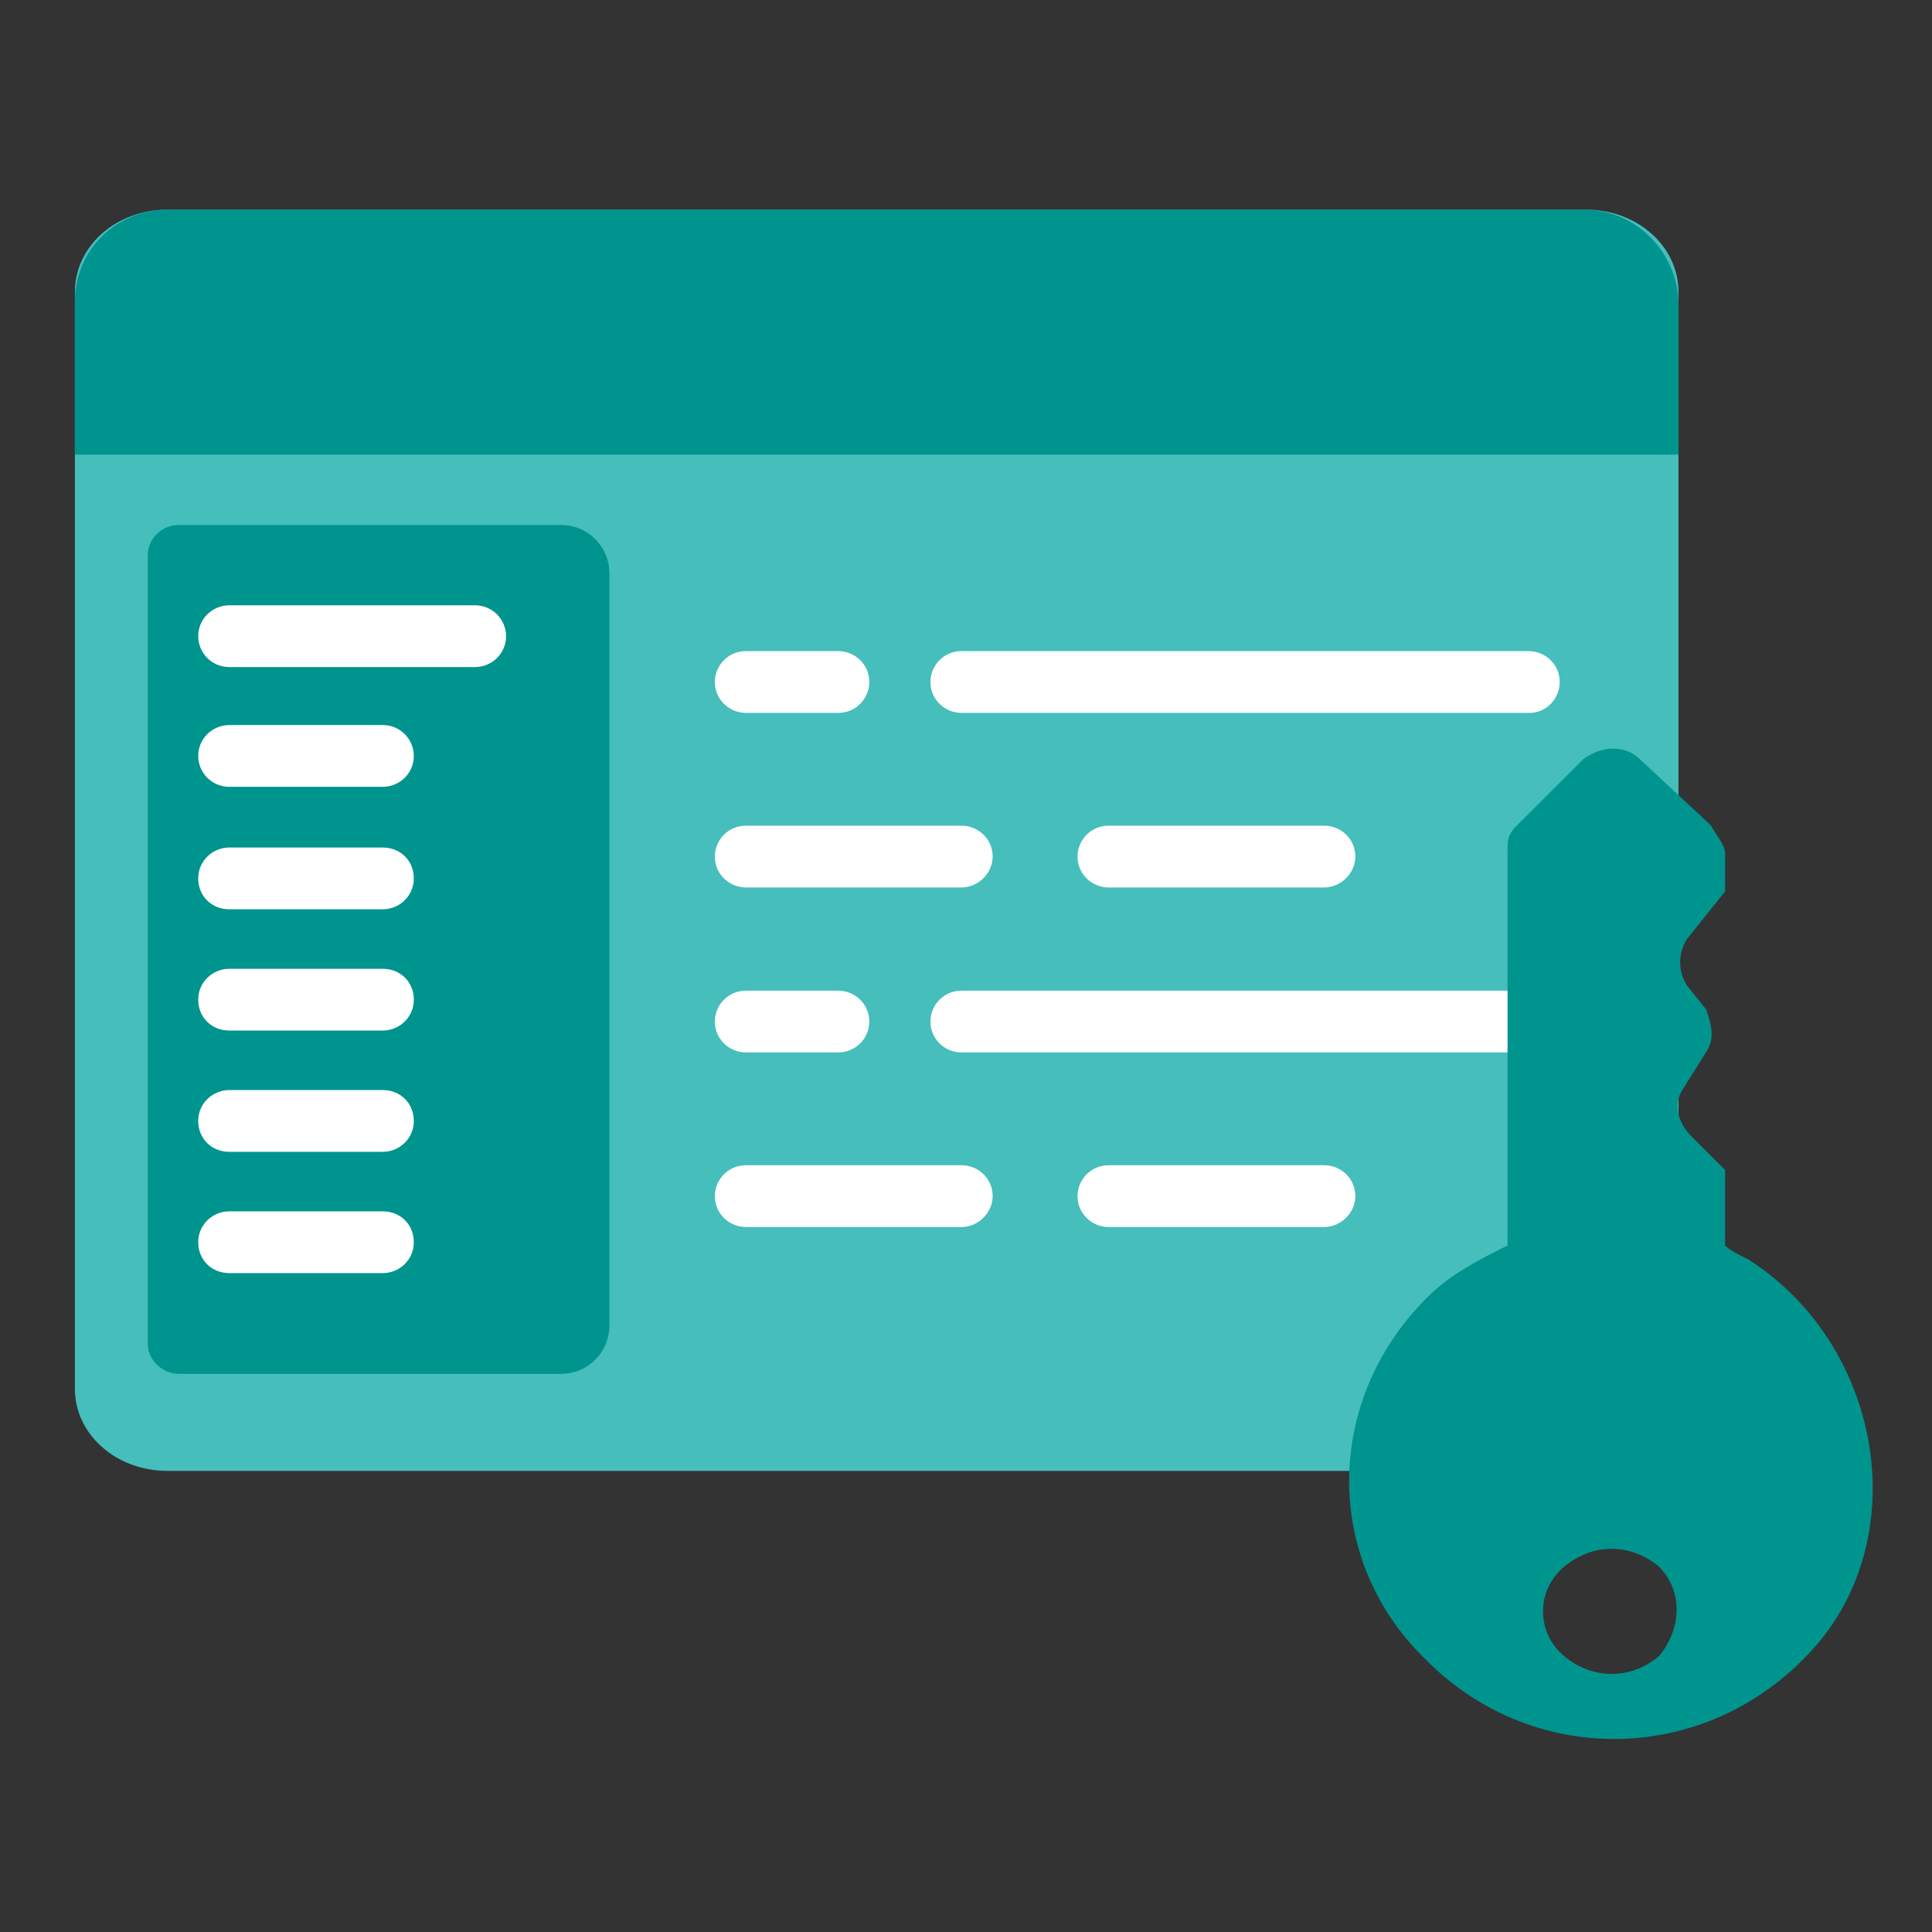 <svg width="80" height="80" viewBox="0 0 80 80" fill="none" xmlns="http://www.w3.org/2000/svg">
<rect x="0" y="0" width="80" height="80" fill="#333333" stroke="none"/>
<path d="M65.678 8.682H6.925C4.806 8.682 3.101 10.198 3.101 12.082V57.507C3.101 59.391 4.806 60.906 6.925 60.906H65.678C67.797 60.906 69.502 59.391 69.502 57.507V12.082C69.502 10.198 67.797 8.682 65.678 8.682Z" fill="#45BEBC"/>
<path d="M6.92 8.682H65.591C67.708 8.682 69.41 10.372 69.502 12.474V18.824H3.101V12.474C3.101 10.372 4.803 8.682 6.92 8.682Z" fill="#00948F"/>
<path d="M7.405 56.889H23.234C24.339 56.889 25.234 55.993 25.234 54.889V23.738C25.234 22.634 24.339 21.738 23.234 21.738H7.405C6.716 21.738 6.119 22.282 6.119 23.006V55.666C6.119 56.3 6.716 56.889 7.405 56.889Z" fill="#00948F"/>
<path d="M9.497 27.622H19.666C20.356 27.622 20.955 27.074 20.955 26.343C20.955 25.658 20.402 25.064 19.666 25.064H9.497C8.806 25.064 8.208 25.612 8.208 26.343C8.208 27.029 8.76 27.622 9.497 27.622Z" fill="white"/>
<path d="M9.497 32.581H15.847C16.537 32.581 17.135 32.033 17.135 31.302C17.135 30.617 16.583 30.023 15.847 30.023H9.497C8.806 30.023 8.208 30.571 8.208 31.302C8.208 31.987 8.76 32.581 9.497 32.581Z" fill="white"/>
<path d="M9.497 37.652H15.847C16.537 37.652 17.135 37.104 17.135 36.373C17.135 35.642 16.583 35.094 15.847 35.094H9.497C8.806 35.094 8.208 35.642 8.208 36.373C8.208 37.104 8.76 37.652 9.497 37.652Z" fill="white"/>
<path d="M9.497 42.673H15.847C16.537 42.673 17.135 42.125 17.135 41.394C17.135 40.663 16.583 40.115 15.847 40.115H9.497C8.806 40.115 8.208 40.663 8.208 41.394C8.208 42.125 8.76 42.673 9.497 42.673Z" fill="white"/>
<path d="M9.497 47.695H15.847C16.537 47.695 17.135 47.147 17.135 46.416C17.135 45.685 16.583 45.137 15.847 45.137H9.497C8.806 45.137 8.208 45.685 8.208 46.416C8.208 47.147 8.76 47.695 9.497 47.695Z" fill="white"/>
<path d="M9.497 52.717H15.847C16.537 52.717 17.135 52.169 17.135 51.438C17.135 50.707 16.583 50.158 15.847 50.158H9.497C8.806 50.158 8.208 50.707 8.208 51.438C8.208 52.169 8.76 52.717 9.497 52.717Z" fill="white"/>
<path d="M34.707 29.519H30.888C30.198 29.519 29.6 28.971 29.6 28.24C29.6 27.555 30.152 26.961 30.888 26.961H34.707C35.398 26.961 35.996 27.509 35.996 28.24C35.996 28.925 35.444 29.519 34.707 29.519Z" fill="white"/>
<path d="M63.342 29.519H39.815C39.125 29.519 38.527 28.971 38.527 28.24C38.527 27.555 39.079 26.961 39.815 26.961H63.296C63.986 26.961 64.585 27.509 64.585 28.24C64.585 28.925 64.032 29.519 63.342 29.519Z" fill="white"/>
<path d="M34.707 43.579H30.888C30.198 43.579 29.6 43.031 29.6 42.3C29.6 41.615 30.152 41.021 30.888 41.021H34.707C35.398 41.021 35.996 41.569 35.996 42.3C35.996 42.985 35.444 43.579 34.707 43.579Z" fill="white"/>
<path d="M63.342 43.579H39.815C39.125 43.579 38.527 43.031 38.527 42.3C38.527 41.615 39.079 41.021 39.815 41.021H63.296C63.986 41.021 64.585 41.569 64.585 42.3C64.585 42.985 64.032 43.579 63.342 43.579Z" fill="white"/>
<path d="M39.815 36.748H30.888C30.198 36.748 29.6 36.2 29.6 35.469C29.6 34.784 30.152 34.19 30.888 34.19H39.815C40.505 34.19 41.104 34.738 41.104 35.469C41.104 36.155 40.505 36.748 39.815 36.748Z" fill="white"/>
<path d="M54.834 36.748H45.907C45.216 36.748 44.618 36.2 44.618 35.469C44.618 34.784 45.17 34.19 45.907 34.19H54.834C55.524 34.19 56.122 34.738 56.122 35.469C56.122 36.155 55.524 36.748 54.834 36.748Z" fill="white"/>
<path d="M39.815 50.809H30.888C30.198 50.809 29.6 50.26 29.6 49.529C29.6 48.844 30.152 48.25 30.888 48.25H39.815C40.505 48.25 41.104 48.798 41.104 49.529C41.104 50.215 40.505 50.809 39.815 50.809Z" fill="white"/>
<path d="M54.834 50.809H45.907C45.216 50.809 44.618 50.26 44.618 49.529C44.618 48.844 45.17 48.25 45.907 48.25H54.834C55.524 48.25 56.122 48.798 56.122 49.529C56.122 50.215 55.524 50.809 54.834 50.809Z" fill="white"/>
<path d="M72.411 52.161C72.02 51.965 71.628 51.77 71.432 51.574V48.447L70.061 47.078C69.474 46.492 69.278 45.71 69.67 45.124L70.649 43.56C71.041 42.973 70.845 42.387 70.649 41.8L69.866 40.823C69.474 40.237 69.474 39.455 69.866 38.868L71.432 36.913V35.35C71.432 34.959 71.041 34.568 70.845 34.177L67.907 31.44C67.32 30.854 66.341 30.854 65.558 31.44L62.816 34.177C62.424 34.568 62.424 34.763 62.424 35.35V51.574C61.249 52.161 60.075 52.747 59.095 53.725C54.787 58.025 54.787 64.671 59.095 68.776C63.599 73.272 70.845 73.077 75.153 68.19C79.265 63.499 77.894 55.679 72.411 52.161ZM68.691 68.581C67.516 69.558 65.949 69.558 64.774 68.581C63.599 67.604 63.599 65.844 64.774 64.867C65.949 63.89 67.516 63.89 68.691 64.867C69.67 65.844 69.67 67.408 68.691 68.581Z" fill="#00948F"/>
</svg>
